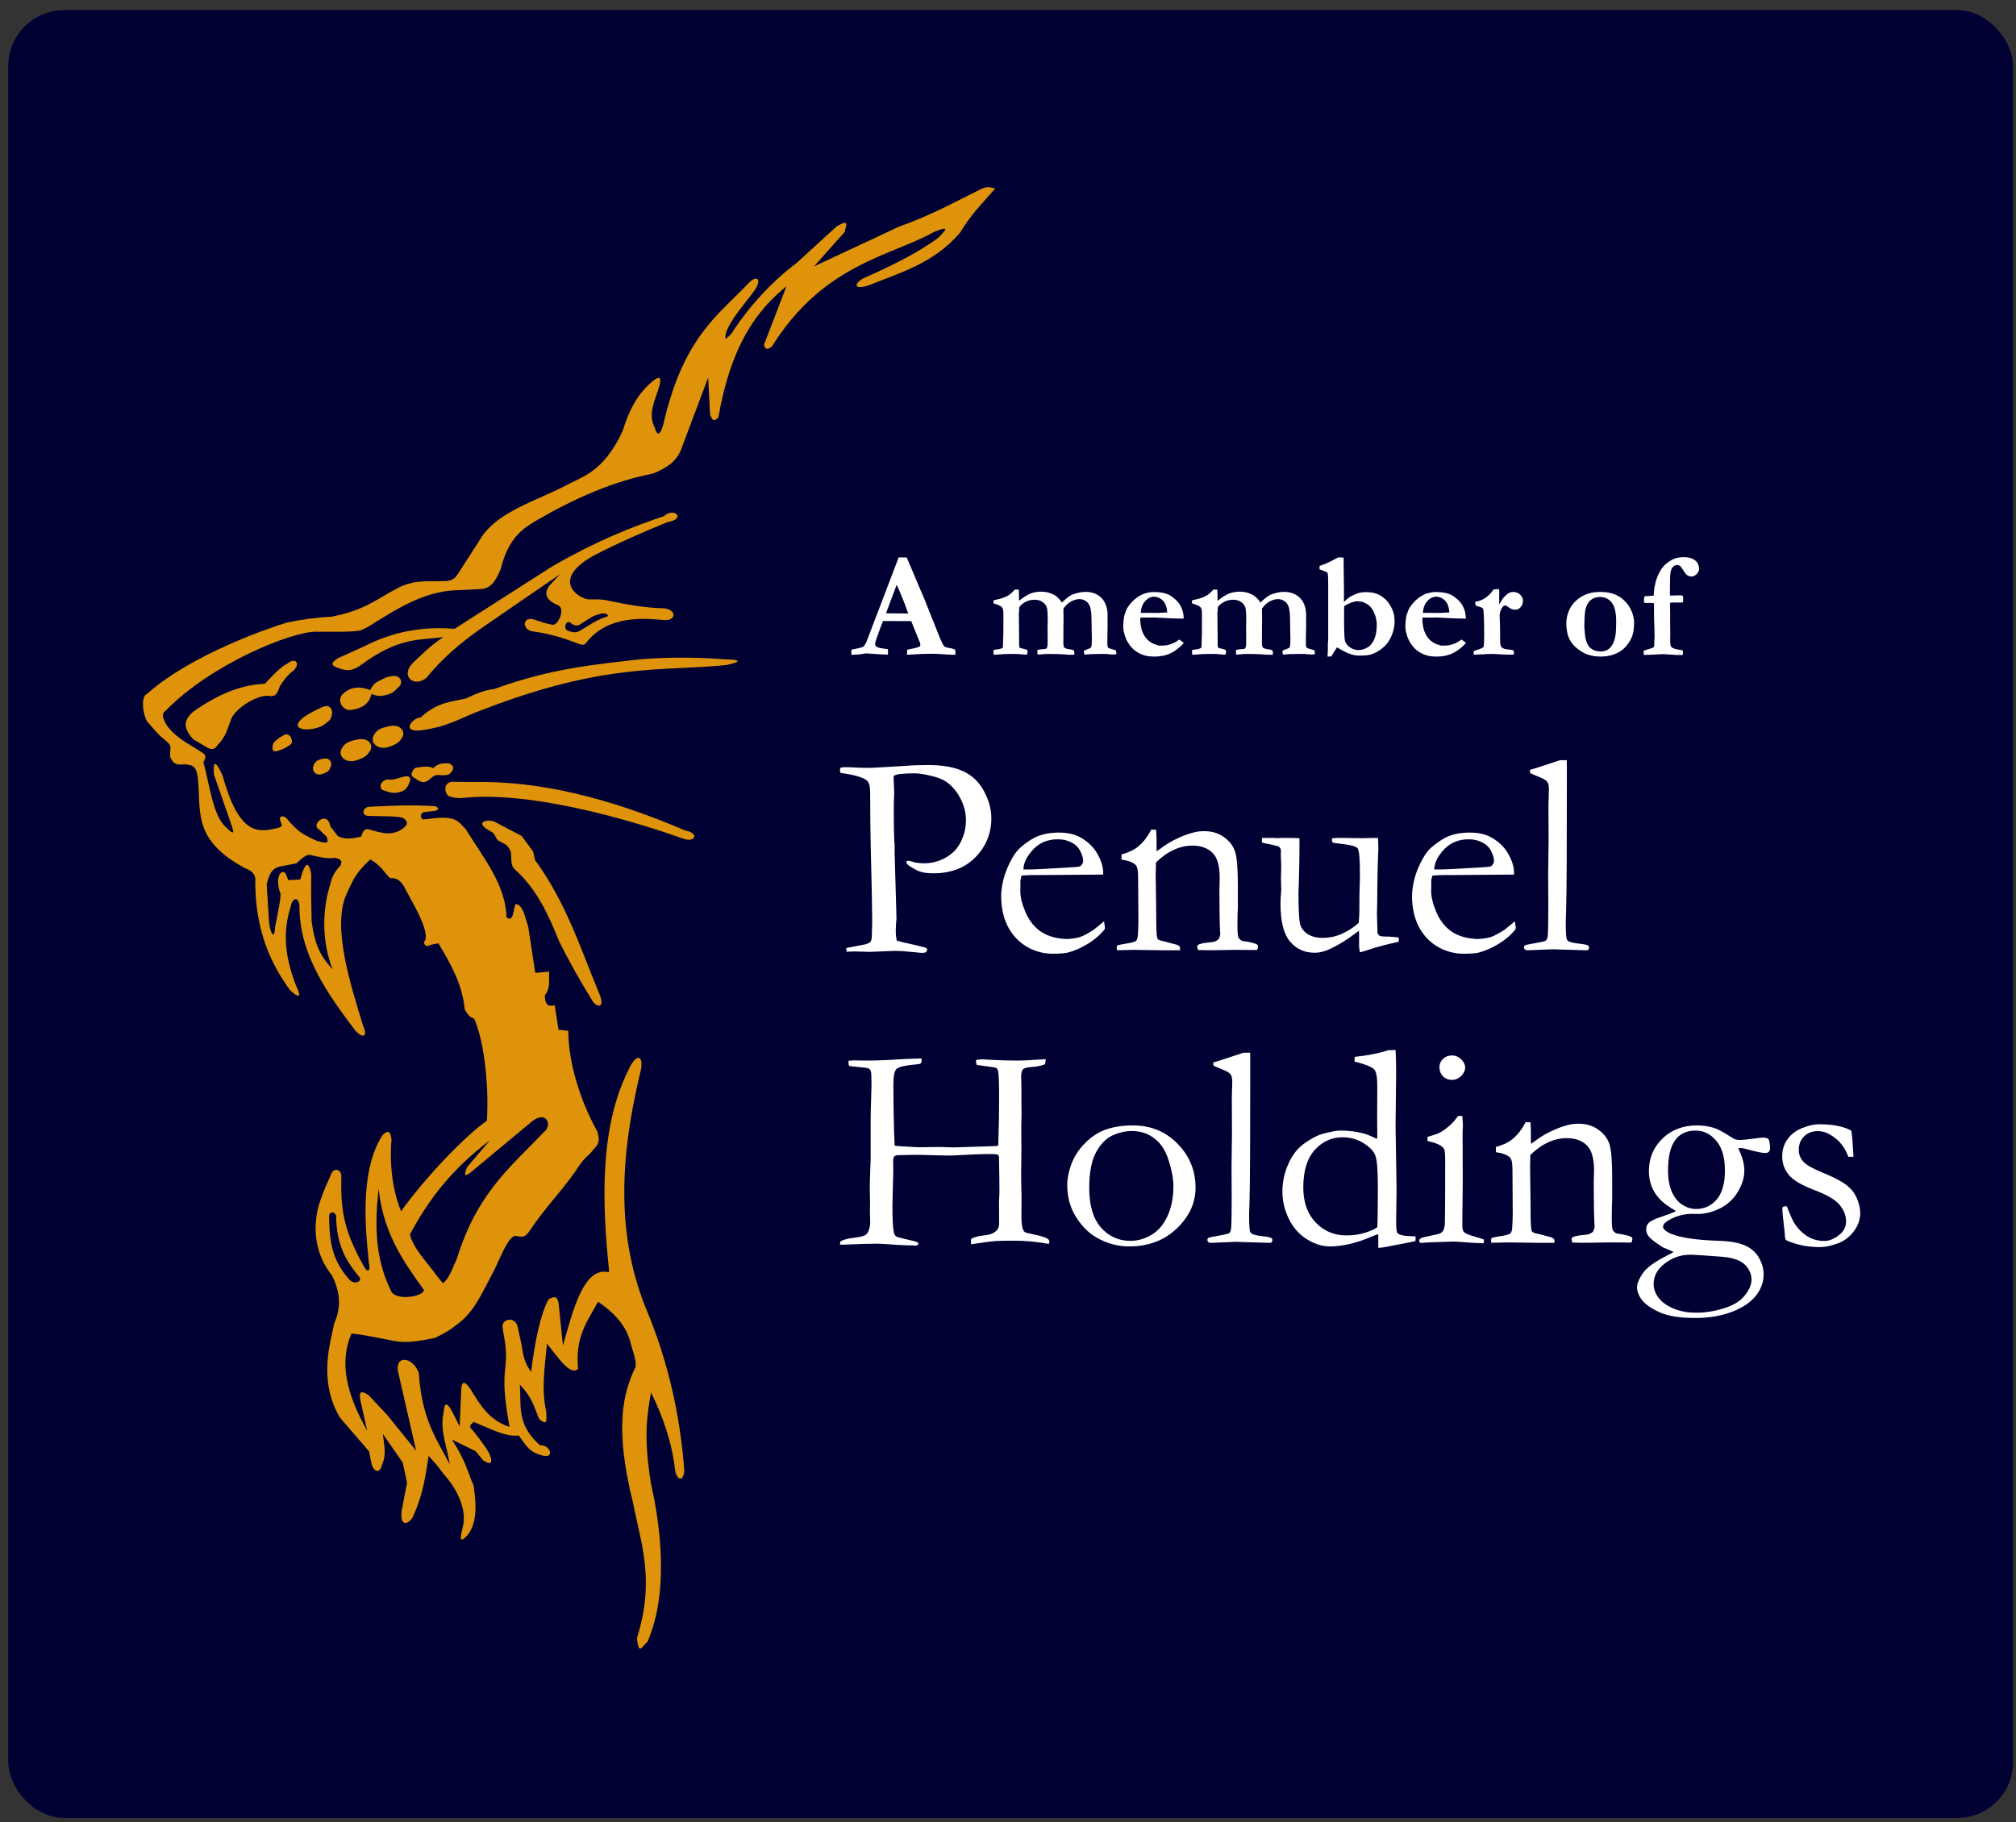 <?xml version="1.0" encoding="UTF-8" standalone="no"?>
<svg
   xmlns:dc="http://purl.org/dc/elements/1.1/"
   xmlns:cc="http://creativecommons.org/ns#"
   xmlns:rdf="http://www.w3.org/1999/02/22-rdf-syntax-ns#"
   xmlns:svg="http://www.w3.org/2000/svg"
   xmlns="http://www.w3.org/2000/svg"
   xmlns:sodipodi="http://sodipodi.sourceforge.net/DTD/sodipodi-0.dtd"
   xmlns:inkscape="http://www.inkscape.org/namespaces/inkscape"
   width="500"
   height="452"
   viewBox="0 0 132.292 119.592"
   version="1.1"
   id="svg1474"
   inkscape:version="1.0.2 (e86c870879, 2021-01-15)"
   sodipodi:docname="member-of-penuel-holdings.svg">
  <rect x="0" y="0" width="132.292" height="119.592" fill="#333333" stroke="none"/>
  <defs
     id="defs1468" />
  <sodipodi:namedview
     id="base"
     pagecolor="#ffffff"
     bordercolor="#cd4392"
     borderopacity="1"
     inkscape:pageopacity="0.0"
     inkscape:pageshadow="2"
     inkscape:zoom="1"
     inkscape:cx="354.9899"
     inkscape:cy="257.9798"
     inkscape:document-units="mm"
     inkscape:current-layer="layer1"
     inkscape:document-rotation="0"
     showgrid="false"
     units="px"
     borderlayer="true"
     inkscape:showpageshadow="false"
     inkscape:window-width="1920"
     inkscape:window-height="1017"
     inkscape:window-x="-8"
     inkscape:window-y="-8"
     inkscape:window-maximized="1" />
  <g
     inkscape:label="Layer 1"
     inkscape:groupmode="layer"
     id="layer1">
    <rect
       style="display:inline;fill:#000032;fill-opacity:1;stroke:none;stroke-width:4.739;stroke-miterlimit:4;stroke-dasharray:none;stroke-opacity:1"
       id="rect8336"
       width="131.557"
       height="118.661"
       x="0.543"
       y="0.664"
       ry="3.669" />
    <g
       style="display:inline"
       id="g3863-3"
       transform="matrix(1.811,0,0,1.811,-200.184,-121.002)">
      <g
         transform="matrix(0.326,0,0,0.326,107.766,68.717)"
         id="text3253-7"
         style="font-style:normal;font-variant:normal;font-weight:normal;font-stretch:normal;font-size:16.813px;line-height:1.25;font-family:Garamond;-inkscape-font-specification:Garamond;letter-spacing:0px;word-spacing:0px;fill:#ffffff;fill-opacity:1;stroke:none;stroke-width:0.788"
         aria-label="A member of">
        <path
           inkscape:connector-curvature="0"
           id="path3304-5"
           style="font-weight:bold;stroke-width:0.788"
           d="m 103.119,66.963 0.016,-0.558 q 0.156,-0.049 0.55,-0.123 0.632,-0.123 0.763,-0.222 0.14,-0.099 0.337,-0.476 l 1.658,-4.343 1.946,-5.106 q 0.271,0.008 0.517,0.008 h 0.369 l 0.074,0.148 1.428,3.382 q 0.484,1.075 0.87,2.093 0.386,1.01 0.665,1.65 0.164,0.386 0.452,1.158 0.148,0.419 0.452,1.051 0.164,0.345 0.246,0.402 0.148,0.123 0.476,0.164 0.337,0.041 0.722,0.189 0.041,0.271 0.041,0.402 0,0.057 -0.008,0.181 -0.608,0 -1.338,-0.057 -0.731,-0.057 -1.314,-0.057 -0.649,0 -0.936,0.016 l -1.396,0.074 -0.402,0.016 q 0,-0.287 0.025,-0.55 l 0.911,-0.197 q 0.41,-0.107 0.476,-0.164 0.082,-0.082 0.082,-0.189 0,-0.107 -0.041,-0.222 l -0.328,-0.805 -0.649,-1.609 -3.136,-0.008 q -0.172,0.394 -0.714,1.929 -0.156,0.435 -0.156,0.591 0,0.213 0.115,0.304 0.189,0.156 0.722,0.222 0.074,0.016 0.583,0.09 0.008,0.296 0.008,0.41 0,0.09 -0.016,0.189 -0.509,0 -2.43,-0.14 l -0.337,0.057 q -0.608,0.099 -1.158,0.099 z m 3.859,-4.614 q 1.921,0.025 2.266,0.025 l 0.205,-0.008 q -0.246,-0.731 -0.64,-1.699 -0.394,-0.977 -0.64,-1.486 z" />
        <path
           inkscape:connector-curvature="0"
           id="path3306-7-1"
           style="font-weight:bold;stroke-width:0.788"
           d="m 118.956,66.43 q 0.066,-0.033 0.181,-0.041 0.484,-0.033 0.772,-0.172 0.058,-0.025 0.066,-0.107 0.016,-0.082 0.049,-1.494 v -0.476 l 0.008,-0.846 -0.008,-0.878 v -0.197 q 0,-0.386 -0.181,-0.566 -0.172,-0.189 -0.919,-0.402 v -0.337 q 0.156,-0.041 0.369,-0.09 0.755,-0.156 1.248,-0.443 0.378,-0.222 0.747,-0.665 h 0.452 v 0.131 l 0.025,0.657 -0.008,0.304 0.016,0.148 q 0.78,-0.616 1.297,-0.813 0.525,-0.197 1.199,-0.197 0.649,0 1.248,0.279 0.608,0.279 1.01,0.936 0.583,-0.566 0.977,-0.796 0.271,-0.156 0.739,-0.271 0.476,-0.123 0.895,-0.123 1.141,0 1.806,0.69 0.665,0.698 0.665,1.888 v 1.305 q 0,0.402 -0.025,1.387 v 0.632 q 0,0.164 0.099,0.32 0.32,0.14 0.55,0.181 0.164,0.025 0.312,0.115 0.016,0.148 0.041,0.246 l -0.008,0.164 q -0.23,0.041 -0.328,0.041 -0.066,0 -0.402,-0.033 -0.328,-0.041 -0.837,-0.041 -1.24,0 -1.97,0.082 -0.058,-0.205 -0.058,-0.328 l 0.008,-0.115 q 0.107,-0.057 0.706,-0.287 0.107,-0.107 0.123,-0.189 0.041,-0.205 0.041,-0.878 l -0.041,-2.315 q -0.008,-0.583 -0.09,-0.961 -0.082,-0.386 -0.246,-0.599 -0.156,-0.222 -0.427,-0.361 -0.271,-0.14 -0.566,-0.14 -0.46,0 -0.936,0.263 -0.476,0.255 -0.846,0.78 l -0.008,0.238 0.016,1.051 -0.016,0.862 v 0.821 l -0.008,0.731 q 0,0.542 0.107,0.64 0.164,0.156 0.805,0.222 l 0.255,0.09 q 0.066,0.189 0.066,0.296 0,0.057 -0.033,0.197 l -0.238,-0.008 h -0.328 l -0.172,-0.008 q -0.583,-0.057 -1.207,-0.066 l -0.878,-0.016 q -0.32,0 -1.108,0.074 l -0.148,-0.025 -0.008,-0.484 q 0.246,-0.074 0.887,-0.123 0.041,-0.008 0.107,-0.033 0.09,-0.107 0.107,-0.181 0.041,-0.164 0.041,-0.665 l -0.008,-1.667 0.016,-0.443 q 0,-1.281 -0.09,-1.584 -0.115,-0.394 -0.484,-0.64 -0.361,-0.255 -0.87,-0.255 -0.665,0 -1.158,0.32 -0.493,0.312 -0.566,0.558 -0.008,0.099 -0.008,0.148 l 0.008,0.082 v 0.082 q 0,0.074 -0.041,0.23 l 0.025,2.356 0.008,1.231 q 0,0.066 0.016,0.213 l 0.041,0.123 q 0.23,0.074 0.394,0.107 0.304,0.066 0.46,0.148 0.025,0.14 0.025,0.197 0,0.107 -0.066,0.304 -0.131,0.008 -0.189,0.008 -0.09,0 -0.821,-0.074 l -0.895,-0.008 q -0.64,0 -1.552,0.09 l -0.238,-0.008 q -0.016,-0.131 -0.033,-0.304 0,-0.074 0.041,-0.213 z" />
        <path
           inkscape:connector-curvature="0"
           id="path3308-6"
           style="font-weight:bold;stroke-width:0.788"
           d="m 133.462,62.621 q 0.213,-0.698 0.378,-0.928 0.46,-0.673 0.977,-1.051 0.525,-0.378 0.944,-0.501 0.542,-0.156 0.878,-0.156 0.772,0 1.248,0.123 0.476,0.115 0.796,0.337 0.46,0.32 0.739,0.649 0.279,0.328 0.452,0.772 0.181,0.443 0.197,1.075 l -0.911,-0.016 q -0.378,0 -1.658,-0.074 -0.476,-0.033 -0.657,-0.033 -0.058,0 -0.887,0.008 h -0.706 q -0.016,0.115 -0.016,0.197 0,0.435 0.107,0.919 0.107,0.476 0.32,0.846 0.213,0.361 0.525,0.624 0.32,0.263 0.657,0.378 l 0.476,0.156 q 0.632,0 0.846,-0.041 0.394,-0.082 0.69,-0.205 0.304,-0.131 0.731,-0.435 0.296,0.213 0.493,0.386 -0.722,0.796 -1.502,1.158 -0.772,0.353 -1.732,0.353 -0.649,0 -1.059,-0.115 -0.55,-0.148 -0.993,-0.452 -0.443,-0.304 -0.763,-0.755 -0.32,-0.452 -0.476,-0.928 -0.205,-0.624 -0.205,-1.002 0,-0.714 0.115,-1.289 z m 4.77,-0.353 q -0.008,-0.46 -0.181,-0.878 -0.172,-0.419 -0.534,-0.649 -0.361,-0.238 -0.731,-0.238 -0.55,0 -0.993,0.484 -0.443,0.484 -0.501,1.314 l 1.872,0.008 q 0.181,0 0.509,-0.025 0.238,-0.025 0.337,-0.025 0.074,0 0.222,0.008 z" />
        <path
           inkscape:connector-curvature="0"
           id="path3310-0-1"
           style="font-weight:bold;stroke-width:0.788"
           d="m 141.024,66.43 q 0.066,-0.033 0.181,-0.041 0.484,-0.033 0.772,-0.172 0.058,-0.025 0.066,-0.107 0.016,-0.082 0.049,-1.494 v -0.476 l 0.008,-0.846 -0.008,-0.878 v -0.197 q 0,-0.386 -0.181,-0.566 -0.172,-0.189 -0.919,-0.402 v -0.337 q 0.156,-0.041 0.369,-0.09 0.755,-0.156 1.248,-0.443 0.378,-0.222 0.747,-0.665 h 0.452 v 0.131 l 0.025,0.657 -0.008,0.304 0.016,0.148 q 0.78,-0.616 1.297,-0.813 0.525,-0.197 1.199,-0.197 0.649,0 1.248,0.279 0.608,0.279 1.01,0.936 0.583,-0.566 0.977,-0.796 0.271,-0.156 0.739,-0.271 0.476,-0.123 0.895,-0.123 1.141,0 1.806,0.69 0.665,0.698 0.665,1.888 v 1.305 q 0,0.402 -0.025,1.387 v 0.632 q 0,0.164 0.099,0.32 0.32,0.14 0.55,0.181 0.164,0.025 0.312,0.115 0.016,0.148 0.041,0.246 l -0.008,0.164 q -0.23,0.041 -0.328,0.041 -0.066,0 -0.402,-0.033 -0.328,-0.041 -0.837,-0.041 -1.24,0 -1.97,0.082 -0.058,-0.205 -0.058,-0.328 l 0.008,-0.115 q 0.107,-0.057 0.706,-0.287 0.107,-0.107 0.123,-0.189 0.041,-0.205 0.041,-0.878 l -0.041,-2.315 q -0.008,-0.583 -0.09,-0.961 -0.082,-0.386 -0.246,-0.599 -0.156,-0.222 -0.427,-0.361 -0.271,-0.14 -0.566,-0.14 -0.46,0 -0.936,0.263 -0.476,0.255 -0.846,0.78 l -0.008,0.238 0.016,1.051 -0.016,0.862 v 0.821 l -0.008,0.731 q 0,0.542 0.107,0.64 0.164,0.156 0.805,0.222 l 0.255,0.09 q 0.066,0.189 0.066,0.296 0,0.057 -0.033,0.197 l -0.238,-0.008 h -0.328 l -0.172,-0.008 q -0.583,-0.057 -1.207,-0.066 l -0.878,-0.016 q -0.32,0 -1.108,0.074 l -0.148,-0.025 -0.008,-0.484 q 0.246,-0.074 0.887,-0.123 0.041,-0.008 0.107,-0.033 0.09,-0.107 0.107,-0.181 0.041,-0.164 0.041,-0.665 l -0.008,-1.667 0.016,-0.443 q 0,-1.281 -0.09,-1.584 -0.115,-0.394 -0.484,-0.64 -0.361,-0.255 -0.87,-0.255 -0.665,0 -1.158,0.32 -0.493,0.312 -0.566,0.558 -0.008,0.099 -0.008,0.148 l 0.008,0.082 v 0.082 q 0,0.074 -0.041,0.23 l 0.025,2.356 0.008,1.231 q 0,0.066 0.016,0.213 l 0.041,0.123 q 0.23,0.074 0.394,0.107 0.304,0.066 0.46,0.148 0.025,0.14 0.025,0.197 0,0.107 -0.066,0.304 -0.131,0.008 -0.189,0.008 -0.09,0 -0.821,-0.074 l -0.895,-0.008 q -0.64,0 -1.552,0.09 l -0.238,-0.008 q -0.016,-0.131 -0.033,-0.304 0,-0.074 0.041,-0.213 z" />
        <path
           inkscape:connector-curvature="0"
           id="path3312-7"
           style="font-weight:bold;stroke-width:0.788"
           d="m 155.169,57.087 0.698,-0.263 q 0.263,-0.099 1.371,-0.681 h 0.361 q 0.14,0 0.246,0.016 0.008,0.238 0.008,0.328 l -0.008,0.337 0.041,3.087 -0.008,1.182 q 0.238,-0.263 0.632,-0.55 0.082,-0.057 0.452,-0.23 0.369,-0.181 0.591,-0.23 0.394,-0.09 0.698,-0.09 0.813,0 1.322,0.205 0.517,0.205 0.969,0.649 0.46,0.435 0.772,1.223 0.197,0.501 0.197,1.223 0,0.468 -0.164,1.059 -0.156,0.583 -0.517,1.141 -0.263,0.402 -0.747,0.788 -0.476,0.386 -1.1,0.616 -0.41,0.156 -1.404,0.156 -0.911,0 -2.044,-0.673 -0.296,-0.181 -0.427,-0.246 -0.164,0.238 -0.369,0.575 -0.197,0.337 -0.271,0.443 l -0.41,0.008 q 0,-0.197 0.016,-0.402 0.025,-0.205 0.025,-0.386 l -0.008,-0.608 0.025,-0.213 q 0.016,-0.131 0.016,-0.46 v -6.001 q 0,-0.903 -0.058,-1.174 -0.016,-0.082 -0.066,-0.115 -0.041,-0.041 -0.837,-0.337 z m 2.734,4.491 -0.008,1.281 q 0,2.126 0.099,2.545 0.107,0.419 0.55,0.731 0.443,0.304 0.936,0.304 0.361,0 0.722,-0.148 0.361,-0.148 0.55,-0.328 0.287,-0.271 0.427,-0.575 0.222,-0.476 0.279,-0.87 0.074,-0.542 0.074,-0.862 0,-0.673 -0.279,-1.33 -0.271,-0.665 -0.772,-0.985 -0.493,-0.328 -1.075,-0.328 -0.361,0 -0.854,0.205 -0.493,0.205 -0.649,0.361 z" />
        <path
           inkscape:connector-curvature="0"
           id="path3314-1-9"
           style="font-weight:bold;stroke-width:0.788"
           d="m 164.823,62.621 q 0.213,-0.698 0.378,-0.928 0.46,-0.673 0.977,-1.051 0.525,-0.378 0.944,-0.501 0.542,-0.156 0.878,-0.156 0.772,0 1.248,0.123 0.476,0.115 0.796,0.337 0.46,0.32 0.739,0.649 0.279,0.328 0.452,0.772 0.181,0.443 0.197,1.075 l -0.911,-0.016 q -0.378,0 -1.658,-0.074 -0.476,-0.033 -0.657,-0.033 -0.058,0 -0.887,0.008 h -0.706 q -0.016,0.115 -0.016,0.197 0,0.435 0.107,0.919 0.107,0.476 0.32,0.846 0.213,0.361 0.525,0.624 0.32,0.263 0.657,0.378 l 0.476,0.156 q 0.632,0 0.846,-0.041 0.394,-0.082 0.69,-0.205 0.304,-0.131 0.731,-0.435 0.296,0.213 0.493,0.386 -0.722,0.796 -1.502,1.158 -0.772,0.353 -1.732,0.353 -0.649,0 -1.059,-0.115 -0.55,-0.148 -0.993,-0.452 -0.443,-0.304 -0.763,-0.755 -0.32,-0.452 -0.476,-0.928 -0.205,-0.624 -0.205,-1.002 0,-0.714 0.115,-1.289 z m 4.77,-0.353 q -0.008,-0.46 -0.181,-0.878 -0.172,-0.419 -0.534,-0.649 -0.361,-0.238 -0.731,-0.238 -0.55,0 -0.993,0.484 -0.443,0.484 -0.501,1.314 l 1.872,0.008 q 0.181,0 0.509,-0.025 0.238,-0.025 0.337,-0.025 0.074,0 0.222,0.008 z" />
        <path
           inkscape:connector-curvature="0"
           id="path3316-8"
           style="font-weight:bold;stroke-width:0.788"
           d="m 172.319,66.569 q 0.107,-0.09 0.279,-0.131 0.419,-0.09 0.796,-0.328 0.074,-0.197 0.074,-1.33 0,-2.077 -0.09,-2.808 -0.016,-0.131 -0.131,-0.23 -0.205,-0.107 -0.558,-0.189 -0.164,-0.041 -0.197,-0.181 l -0.025,-0.304 q 0.608,-0.082 1.1,-0.41 0.493,-0.337 0.739,-0.681 0.131,-0.189 0.23,-0.287 l 0.575,-0.025 q 0.041,0.189 0.041,0.312 0,0.09 -0.008,0.222 -0.008,0.287 -0.008,0.476 0,0.09 0.008,0.681 0.337,-0.575 0.493,-0.772 0.074,-0.09 0.435,-0.402 0.279,-0.205 0.632,-0.205 0.435,0 0.755,0.296 0.32,0.296 0.32,0.681 0,0.386 -0.246,0.698 -0.238,0.304 -0.64,0.304 -0.353,0 -0.739,-0.296 -0.23,-0.181 -0.369,-0.181 l -0.058,0.008 q -0.172,0.057 -0.312,0.312 -0.23,0.41 -0.23,0.854 l 0.016,0.222 q 0.033,0.608 0.049,2.849 0.025,0.205 0.156,0.41 0.148,0.115 0.296,0.164 0.156,0.049 0.534,0.082 0.378,0.033 0.46,0.107 0.082,0.066 0.082,0.222 0,0.09 -0.049,0.238 h -0.772 l -1.568,-0.082 q -0.591,0 -1.075,0.049 h -0.14 q -0.058,0 -0.854,0.041 -0.025,-0.131 -0.025,-0.197 0,-0.066 0.025,-0.189 z" />
        <path
           inkscape:connector-curvature="0"
           id="path3318-6-0"
           style="font-weight:bold;stroke-width:0.788"
           d="m 189.091,60.987 q 0.525,0.509 0.78,1.174 0.263,0.657 0.263,1.24 0,1.1 -0.337,1.773 -0.509,1.018 -1.371,1.502 -0.862,0.484 -2.003,0.484 -1.281,0 -2.176,-0.575 -0.887,-0.575 -1.272,-1.305 -0.378,-0.731 -0.378,-1.814 0,-0.55 0.181,-1.1 0.181,-0.558 0.493,-0.969 0.32,-0.41 0.698,-0.69 0.55,-0.394 1.1,-0.558 0.558,-0.172 1.346,-0.172 1.716,0 2.676,1.01 z m -4.491,2.841 q 0.074,1.018 0.107,1.174 0.107,0.55 0.337,0.944 0.156,0.255 0.517,0.452 0.361,0.197 0.862,0.197 0.599,0 1.01,-0.378 0.41,-0.386 0.591,-1.199 0.115,-0.534 0.115,-1.749 0,-1.494 -0.493,-2.11 -0.493,-0.624 -1.297,-0.624 -0.632,0 -1.051,0.353 -0.41,0.353 -0.575,1.043 -0.107,0.443 -0.123,1.896 z" />
        <path
           inkscape:connector-curvature="0"
           id="path3320-6"
           style="font-weight:bold;stroke-width:0.788"
           d="m 191.201,66.98 -0.008,-0.468 q 0.131,-0.066 0.583,-0.189 0.46,-0.131 0.509,-0.189 0.09,-0.09 0.09,-0.255 v -0.181 q 0.033,-0.763 0.033,-0.854 0,-0.074 -0.008,-0.205 l -0.008,-0.099 0.008,-0.107 v -0.074 l -0.049,-1.412 -0.008,-1.576 -0.016,-0.156 q -0.148,0 -0.435,-0.016 h -0.517 q -0.049,-0.008 -0.14,-0.033 -0.008,-0.222 -0.008,-0.353 0,-0.23 0.115,-0.369 0.246,0 0.969,-0.057 0.025,-0.977 0.312,-1.831 0.296,-0.862 0.739,-1.379 l 0.213,-0.238 q 0.542,-0.46 0.993,-0.64 0.46,-0.189 1.084,-0.189 0.608,0 1.002,0.197 0.402,0.197 0.55,0.509 0.156,0.304 0.156,0.566 0,0.328 -0.271,0.608 -0.271,0.271 -0.599,0.271 -0.246,0 -0.484,-0.164 -0.164,-0.123 -0.402,-0.509 -0.23,-0.394 -0.361,-0.501 -0.131,-0.099 -0.345,-0.099 -0.255,0 -0.443,0.197 -0.189,0.197 -0.263,0.566 -0.074,0.369 -0.074,1.478 l -0.008,0.903 0.008,0.238 0.156,0.008 0.977,-0.025 q 0.074,0 0.23,0.025 0.107,0.099 0.107,0.164 l -0.008,0.156 v 0.222 q 0,0.049 -0.025,0.189 -0.074,0.041 -0.172,0.041 h -0.074 l -0.624,0.008 q -0.156,0 -0.238,-0.008 h -0.074 q -0.082,0 -0.246,0.033 l -0.008,0.402 q 0,0.057 0.008,0.181 0.016,0.468 0.016,0.64 l -0.008,1.207 0.016,0.878 -0.008,0.706 q -0.025,0.747 0.14,0.903 0.238,0.238 0.993,0.32 0.14,0.008 0.255,0.057 0.033,0.197 0.033,0.255 0,0.09 -0.033,0.255 h -0.591 q -0.074,0 -0.961,-0.057 l -0.443,-0.033 q -0.64,0 -0.993,0.033 -0.189,0.025 -1.338,0.049 z" />
      </g>
      <g
         transform="matrix(0.326,0,0,0.326,107.766,68.717)"
         id="text3253-3-9"
         style="font-style:normal;font-variant:normal;font-weight:normal;font-stretch:normal;font-size:32.525px;line-height:1;font-family:Garamond;-inkscape-font-specification:Garamond;letter-spacing:0px;word-spacing:0px;fill:#ffffff;fill-opacity:1;stroke:none;stroke-width:1.525"
         aria-label="Penuel Holdings">
        <path
           inkscape:connector-curvature="0"
           id="path3275-4"
           style="font-weight:normal;line-height:1;stroke-width:1.525"
           d="m 101.953,79.505 q 0.286,-0.048 0.365,-0.048 0.54,0 1.779,0.064 0.651,0.016 0.889,0.016 0.349,0 1.477,-0.064 l 2.7,-0.159 q 1.064,-0.095 2.477,-0.095 2.493,0 3.97,0.715 1.477,0.699 2.271,2.207 0.81,1.509 0.81,3.002 0,2.493 -1.747,4.304 -1.747,1.81 -4.701,1.81 -0.826,0 -1.382,-0.159 -0.556,-0.175 -1.27,-0.651 -0.302,-0.206 -0.365,-0.429 0.064,-0.111 0.175,-0.159 0.222,0 0.461,0.095 0.54,0.191 1.366,0.191 1.255,0 2.366,-0.619 1.128,-0.619 1.699,-1.763 0.572,-1.143 0.572,-2.414 0,-1.239 -0.603,-2.398 -0.603,-1.175 -1.588,-1.874 -0.556,-0.397 -1.715,-0.667 -1.143,-0.27 -1.779,-0.27 -1.969,0 -2.335,0.286 l -0.016,0.222 0.064,1.795 -0.016,0.318 q -0.032,0.429 -0.032,1.318 0,3.24 0.095,4.034 v 0.889 l 0.206,7.258 q 0,0.159 -0.048,0.588 -0.032,0.429 -0.032,0.746 0,0.762 0.127,1.159 0.381,0.111 2.223,0.524 0.858,0.206 0.937,0.238 0.127,0.048 0.222,0.206 -0.064,0.238 -0.175,0.302 -0.095,0.079 -0.397,0.079 -0.191,0 -0.889,-0.079 -1.366,-0.143 -2.144,-0.143 l -2.795,0.111 -1.668,-0.048 q -0.159,0 -0.921,0.032 l -0.016,-0.413 2.065,-0.397 q 0.508,-0.143 0.619,-0.286 0.159,-0.222 0.159,-0.873 0,-0.143 0.016,-0.619 0.016,-0.334 0.016,-0.921 0,-1.874 -0.159,-7.988 -0.064,-2.859 -0.064,-5.812 v -0.27 q 0,-1.143 -0.349,-1.445 -0.588,-0.524 -2.938,-0.858 -0.079,-0.175 -0.079,-0.286 0,-0.127 0.095,-0.302 z" />
        <path
           inkscape:connector-curvature="0"
           id="path3277-9"
           style="font-weight:normal;line-height:1;stroke-width:1.525"
           d="m 131.119,91.4 -6.368,0.048 h -1.207 q -0.731,0 -1.493,0.064 -0.143,0.476 -0.143,0.651 l 0.016,0.159 v 0.159 l -0.016,0.778 q 0,0.969 0.603,2.382 0.619,1.398 1.747,2.144 1.143,0.731 2.843,0.778 0.905,-0.048 1.445,-0.222 0.54,-0.175 1.525,-0.81 l 1.143,-0.937 0.095,0.635 q 0,0.111 -0.016,0.238 -0.715,0.905 -1.81,1.588 -1.096,0.683 -2.223,1.001 -0.54,0.143 -1.779,0.143 -1.128,0 -2.223,-0.461 -1.62,-0.699 -2.557,-2.239 -0.921,-1.556 -0.921,-3.764 0,-0.699 0.254,-1.795 0.27,-1.096 0.953,-2.335 0.461,-0.842 1.128,-1.382 0.953,-0.762 1.668,-1.064 1.032,-0.429 2.398,-0.429 1.477,0 2.414,0.54 1.27,0.715 1.89,1.842 0.635,1.128 0.635,2.065 z m -8.862,-0.572 h 0.746 q 0.81,0 4.828,-0.254 0.635,-0.032 0.778,-0.127 0.286,-0.302 0.286,-0.54 0,-0.492 -0.318,-1.112 -0.318,-0.635 -0.985,-0.969 -0.651,-0.349 -1.525,-0.349 -1.842,0 -2.954,1.382 -0.858,1.048 -0.858,1.969 z" />
        <path
           inkscape:connector-curvature="0"
           id="path3279-5"
           style="font-weight:normal;line-height:1;stroke-width:1.525"
           d="m 132.668,99.277 q 0.397,-0.111 0.921,-0.191 1.001,-0.143 1.191,-0.334 0.206,-0.191 0.206,-0.873 l 0.032,-0.572 q 0.016,-0.318 0.016,-0.81 l -0.032,-4.876 q 0,-0.985 -0.254,-1.27 -0.429,-0.445 -1.588,-0.619 v -0.572 q 1.159,-0.318 1.779,-0.826 0.905,-0.715 1.525,-1.937 l 0.54,0.016 q 0.048,0.746 0.048,1.064 v 1.048 l 0.016,0.286 q 0.191,-0.127 0.445,-0.318 0.953,-0.715 1.953,-1.159 1.001,-0.461 1.779,-0.635 0.492,-0.127 1.112,-0.127 1.302,0 2.239,0.699 0.937,0.699 1.207,1.652 0.286,0.937 0.286,3.748 v 2.398 q 0,0.095 -0.032,0.635 -0.016,0.54 -0.016,1.239 0,1.112 0.095,1.413 0.079,0.206 0.413,0.413 1.525,0.206 1.779,0.492 v 0.127 q 0,0.159 -0.095,0.397 h -0.302 l -2.096,-0.016 -2.065,0.032 q -1.143,0.032 -2.112,-0.016 l -0.095,-0.334 q 0,-0.095 0.111,-0.254 0.429,-0.191 1.207,-0.254 0.461,-0.032 0.635,-0.095 0.175,-0.064 0.429,-0.254 0.191,-0.381 0.191,-0.635 0,-0.111 -0.032,-0.445 -0.048,-0.731 -0.064,-3.637 V 93.052 l 0.032,-1.27 q 0,-2.049 -0.826,-2.827 -0.826,-0.778 -2.207,-0.778 -1.064,0 -2.08,0.476 -1.016,0.461 -1.969,1.398 -0.032,0.762 -0.032,1.302 l 0.048,3.51 q 0,2.747 0.079,3.367 0.032,0.254 0.111,0.349 0.127,0.127 0.508,0.206 0.381,0.079 0.873,0.222 0.508,0.143 0.667,0.175 0.318,0.079 0.429,0.318 l -0.016,0.318 h -1.668 l -3.43,-0.048 q -1.191,0.032 -1.509,0.032 h -0.397 l -0.032,-0.206 q 0,-0.111 0.048,-0.318 z" />
        <path
           inkscape:connector-curvature="0"
           id="path3281-1"
           style="font-weight:normal;line-height:1;stroke-width:1.525"
           d="m 148.763,87.319 h 1.191 l 0.524,0.032 0.413,-0.032 q 1.636,0 2.033,0.032 l 0.016,0.302 q 0,2.239 -0.064,4.336 -0.048,1.239 -0.048,1.413 0,2.795 0.175,3.494 0.191,0.699 0.858,1.128 0.683,0.413 1.636,0.413 1.159,0 2.207,-0.476 1.064,-0.492 1.81,-1.191 0.079,-0.603 0.079,-1.334 0,-2.366 0.048,-3.192 0.016,-0.492 0.016,-0.858 0,-2.573 -0.254,-2.906 -0.254,-0.334 -1.938,-0.508 -0.556,-0.064 -0.81,-0.111 -0.127,-0.206 -0.127,-0.318 l 0.048,-0.175 q 0.413,-0.048 0.81,-0.048 l 2.525,0.032 q 1.35,-0.032 1.429,-0.032 0.175,0 0.334,0.016 l 0.032,1.159 q -0.111,2.414 -0.127,5.971 l -0.032,1.286 0.064,2.16 q 0.143,0.254 0.254,0.302 0.191,0.079 0.778,0.079 h 0.143 q 0.206,0 1.175,0.095 0.016,0.206 0.016,0.302 v 0.175 q -2.128,0.461 -3.446,0.921 -0.524,0.175 -0.889,0.254 -0.079,-0.556 -0.079,-0.683 v -1.286 q 0,-0.079 -0.016,-0.429 -0.206,0.143 -0.476,0.349 -1.255,0.969 -2.652,1.636 -0.937,0.461 -1.81,0.461 -1.668,0 -2.716,-1.239 -1.064,-1.239 -1.064,-4.224 0,-0.159 0.016,-0.572 0.064,-0.762 0.064,-1.064 0,-0.111 -0.016,-0.699 -0.016,-0.254 -0.016,-0.445 0,-0.143 0.016,-0.635 0.016,-0.508 0.016,-0.715 0,-0.27 -0.016,-0.476 l -0.032,-0.842 0.016,-0.445 q 0,-0.254 -0.254,-0.461 -1.001,-0.27 -1.318,-0.302 -0.302,-0.048 -0.54,-0.143 z" />
        <path
           inkscape:connector-curvature="0"
           id="path3283-5"
           style="font-weight:normal;line-height:1;stroke-width:1.525"
           d="m 176.785,91.4 -6.368,0.048 h -1.207 q -0.731,0 -1.493,0.064 -0.143,0.476 -0.143,0.651 l 0.016,0.159 v 0.159 l -0.016,0.778 q 0,0.969 0.603,2.382 0.619,1.398 1.747,2.144 1.143,0.731 2.843,0.778 0.905,-0.048 1.445,-0.222 0.54,-0.175 1.525,-0.81 l 1.143,-0.937 0.095,0.635 q 0,0.111 -0.016,0.238 -0.715,0.905 -1.81,1.588 -1.096,0.683 -2.223,1.001 -0.54,0.143 -1.779,0.143 -1.128,0 -2.223,-0.461 -1.62,-0.699 -2.557,-2.239 -0.921,-1.556 -0.921,-3.764 0,-0.699 0.254,-1.795 0.27,-1.096 0.953,-2.335 0.461,-0.842 1.128,-1.382 0.953,-0.762 1.668,-1.064 1.032,-0.429 2.398,-0.429 1.477,0 2.414,0.54 1.27,0.715 1.89,1.842 0.635,1.128 0.635,2.065 z m -8.862,-0.572 h 0.746 q 0.81,0 4.828,-0.254 0.635,-0.032 0.778,-0.127 0.286,-0.302 0.286,-0.54 0,-0.492 -0.318,-1.112 -0.318,-0.635 -0.985,-0.969 -0.651,-0.349 -1.525,-0.349 -1.842,0 -2.954,1.382 -0.858,1.048 -0.858,1.969 z" />
        <path
           inkscape:connector-curvature="0"
           id="path3285-8"
           style="font-weight:normal;line-height:1;stroke-width:1.525"
           d="M 178.564,80.109 V 79.759 q 0.445,-0.143 0.985,-0.302 0.794,-0.254 2.35,-0.778 h 0.746 q 0.016,0.762 0.016,0.873 0,13.038 -0.079,15.548 -0.048,1.477 -0.048,1.572 0,1.779 0.143,1.985 0.191,0.286 1.159,0.397 0.985,0.111 1.159,0.222 0.127,0.064 0.127,0.222 0,0.175 -0.079,0.254 -0.064,0.064 -0.254,0.064 -0.111,0 -1.668,-0.048 l -2.08,-0.064 -2.668,0.111 q -0.254,0.016 -0.381,-0.095 -0.095,-0.079 -0.095,-0.222 0,-0.159 0.095,-0.222 0.111,-0.079 1.143,-0.254 1.048,-0.175 1.191,-0.286 0.159,-0.127 0.206,-0.54 0.064,-0.572 0.064,-3.224 l -0.016,-3.653 0.048,-3.78 -0.016,-3.78 0.048,-1.858 q 0,-0.556 -0.175,-0.794 -0.175,-0.254 -0.746,-0.492 -0.858,-0.349 -1.175,-0.508 z" />
        <path
           inkscape:connector-curvature="0"
           id="path3287-1"
           style="font-weight:normal;line-height:1;stroke-width:1.525"
           d="m 101.874,132.548 0.016,-0.349 q 0.54,-0.302 1.255,-0.381 1.128,-0.143 1.429,-0.286 0.302,-0.159 0.429,-0.429 0.222,-0.524 0.222,-1.064 l -0.032,-1.207 0.016,-1.112 -0.032,-1.302 q 0,-0.81 0.048,-2.017 0.048,-1.223 0.048,-1.302 v -4.336 q 0,-1.032 0.048,-2.223 0.048,-1.207 0.048,-1.668 0,-1.366 -0.064,-1.588 -0.064,-0.222 -0.238,-0.318 -0.175,-0.095 -1.143,-0.175 -0.746,-0.064 -1.032,-0.111 -0.079,-0.175 -0.079,-0.286 0,-0.127 0.016,-0.302 0.381,-0.032 0.588,-0.032 l 1.493,0.016 q 1.588,0 3.367,-0.127 0.873,-0.064 2.636,-0.111 0.032,0.143 0.032,0.27 0,0.159 -0.079,0.254 -0.064,0.079 -0.238,0.111 -2.08,0.175 -2.462,0.524 -0.365,0.334 -0.365,1.731 0,2.573 0.079,5.304 l 0.064,1.493 q 0.079,0.064 2.065,0.159 0.54,0.032 0.635,0.032 l 2.335,-0.032 1.54,0.048 4.034,-0.127 q 0.746,-0.016 0.905,-0.064 0.095,-2.763 0.095,-5.352 0,-2.493 -0.111,-2.938 -0.064,-0.27 -0.222,-0.365 -0.095,-0.048 -1.652,-0.254 -0.27,-0.032 -0.508,-0.079 -0.079,-0.238 -0.079,-0.54 0.54,-0.079 0.683,-0.079 l 1.048,0.064 q 1.445,0.079 2.906,0.079 0.937,0 3.113,-0.159 -0.016,0.318 -0.079,0.572 -0.603,0.238 -1.445,0.302 -0.54,0.032 -0.905,0.175 -0.302,0.222 -0.302,0.905 0,0.159 0.016,0.349 0.016,0.572 0.016,0.746 v 1.826 l 0.016,1.143 -0.032,1.477 0.016,2.763 -0.032,2.605 q 0,0.778 0.048,2.43 l -0.016,2.144 q 0,1.08 0.191,1.54 0.095,0.222 0.318,0.318 l 1.286,0.286 q 0.953,0.238 1.128,0.397 0.191,0.143 0.191,0.349 l -0.048,0.191 -0.079,0.016 q -0.079,0 -0.206,-0.032 -1.731,-0.318 -3.637,-0.318 -1.493,0 -2.128,0.048 -0.619,0.048 -2.604,0.349 -0.032,-0.206 -0.032,-0.302 0,-0.111 0.032,-0.302 0.492,-0.286 1.556,-0.397 0.794,-0.079 1.255,-0.508 0.302,-0.286 0.302,-0.842 l -0.016,-2.287 q 0.048,-1.032 0.048,-1.128 0,-1.35 -0.048,-3.939 -0.048,-0.222 -0.175,-0.27 -0.429,-0.143 -4.224,0.064 -0.762,0.048 -1.143,0.048 -0.381,0 -1.604,-0.032 -1.207,-0.048 -2.239,-0.048 -0.556,0 -0.937,0.016 -0.731,0.016 -0.81,0.016 -0.365,0 -0.508,0.143 -0.127,0.143 -0.127,0.524 l 0.016,1.112 q 0,0.27 -0.079,3.002 -0.016,0.556 -0.016,0.921 0,2.176 0.159,2.89 0.079,0.334 0.286,0.461 0.143,0.095 1.239,0.334 0.731,0.159 1.112,0.302 l 0.095,0.159 q 0,0.079 -0.064,0.127 -0.095,0.079 -0.27,0.079 -0.127,0 -0.302,-0.016 -0.175,0 -0.683,-0.016 -0.81,-0.016 -2.017,-0.111 -0.778,-0.064 -1.382,-0.064 -1.016,0 -3.256,0.095 -0.429,0.016 -0.731,0.016 z" />
        <path
           inkscape:connector-curvature="0"
           id="path3289-2"
           style="font-weight:normal;line-height:1;stroke-width:1.525"
           d="m 127.125,125.926 q 0,-1.08 0.445,-2.303 0.461,-1.239 1.382,-2.207 0.921,-0.985 1.953,-1.461 1.445,-0.667 3.526,-0.667 2.97,0 4.955,2.033 2.001,2.033 2.001,4.891 0,2.541 -2.096,4.542 -2.08,1.985 -5.273,1.985 -1.969,0 -3.716,-1.032 -1.302,-0.778 -2.239,-2.303 -0.937,-1.525 -0.937,-3.478 z m 7.019,6.194 q 1.207,0 2.319,-0.651 1.128,-0.651 1.795,-2.08 0.667,-1.445 0.667,-3.335 0,-1.239 -0.524,-2.874 -0.508,-1.636 -1.588,-2.446 -1.064,-0.826 -2.509,-0.826 -1.048,0 -2.144,0.492 -1.08,0.492 -1.842,1.89 -0.746,1.398 -0.746,3.97 0,2.89 1.302,4.383 1.318,1.477 3.272,1.477 z" />
        <path
           inkscape:connector-curvature="0"
           id="path3291-9"
           style="font-weight:normal;line-height:1;stroke-width:1.525"
           d="m 143.371,112.633 v -0.349 q 0.445,-0.143 0.985,-0.302 0.794,-0.254 2.35,-0.778 h 0.746 q 0.016,0.762 0.016,0.873 0,13.038 -0.079,15.548 -0.048,1.477 -0.048,1.572 0,1.779 0.143,1.985 0.191,0.286 1.159,0.397 0.985,0.111 1.159,0.222 0.127,0.064 0.127,0.222 0,0.175 -0.079,0.254 -0.064,0.064 -0.254,0.064 -0.111,0 -1.668,-0.048 l -2.08,-0.064 -2.668,0.111 q -0.254,0.016 -0.381,-0.095 -0.095,-0.079 -0.095,-0.222 0,-0.159 0.095,-0.222 0.111,-0.079 1.143,-0.254 1.048,-0.175 1.191,-0.286 0.159,-0.127 0.206,-0.54 0.064,-0.572 0.064,-3.224 l -0.016,-3.653 0.048,-3.78 -0.016,-3.78 0.048,-1.858 q 0,-0.556 -0.175,-0.794 -0.175,-0.254 -0.746,-0.492 -0.858,-0.349 -1.175,-0.508 z" />
        <path
           inkscape:connector-curvature="0"
           id="path3293-6"
           style="font-weight:normal;line-height:1;stroke-width:1.525"
           d="m 161.571,120.78 0.016,-0.461 -0.016,-1.858 0.016,-3.51 q 0,-1.461 -0.318,-1.858 -0.318,-0.397 -1.858,-0.81 -0.111,-0.032 -0.349,-0.095 v -0.175 q 0,-0.159 0.032,-0.349 2.16,-0.222 3.716,-0.746 l 0.81,-0.016 q 0.064,1.08 0.064,2.414 l -0.064,6.114 0.111,6.892 -0.048,3.669 q 0,1.128 0.159,1.27 0.318,0.318 1.398,0.334 0.222,0 0.603,0.032 v 0.286 q 0,0.111 -0.016,0.238 -0.492,0.111 -1.016,0.206 l -2.303,0.445 q -0.508,0.095 -0.81,0.095 V 131.373 q -0.27,0.079 -0.842,0.318 -2.477,1.048 -4.558,1.048 -1.255,0 -2.557,-0.81 -1.302,-0.826 -2.001,-2.287 -0.699,-1.461 -0.699,-2.986 0,-1.366 0.461,-2.604 0.461,-1.255 1.207,-2.08 0.476,-0.54 1.35,-1.064 0.873,-0.54 1.445,-0.683 1.413,-0.365 1.89,-0.365 2.144,0 3.526,0.635 0.429,0.206 0.651,0.286 z m 0.016,9.815 q 0.064,-1.064 0.064,-4.383 0,-2.811 -0.27,-3.541 -0.254,-0.746 -1.302,-1.398 -1.048,-0.667 -2.35,-0.667 -1.826,0 -3.097,1.413 -1.27,1.413 -1.27,4.177 0,2.43 1.366,3.875 1.382,1.445 3.43,1.445 1.175,0 2.144,-0.318 0.969,-0.318 1.286,-0.603 z" />
        <path
           inkscape:connector-curvature="0"
           id="path3295-0"
           style="font-weight:normal;line-height:1;stroke-width:1.525"
           d="m 168.495,112.792 q 0,-0.524 0.397,-0.905 0.413,-0.381 0.985,-0.381 0.588,0 1.032,0.429 0.445,0.429 0.445,0.921 0,0.492 -0.445,0.937 -0.445,0.429 -1.032,0.429 -0.588,0 -0.985,-0.397 -0.397,-0.397 -0.397,-1.032 z m -1.334,8.226 0.016,-0.461 q 1.032,-0.302 1.112,-0.349 0.572,-0.254 1.191,-0.778 0.635,-0.524 1.064,-1.175 0.191,-0.032 0.302,-0.032 l 0.191,0.016 q 0.064,0.762 0.064,1.112 0,0.079 -0.032,0.715 v 0.842 l 0.016,4.574 -0.048,4.844 q -0.016,0.588 0.191,0.826 0.206,0.222 1.223,0.508 0.635,0.175 0.953,0.302 0.048,0.111 0.048,0.191 0,0.095 -0.079,0.238 -0.619,-0.016 -1.588,-0.079 -1.318,-0.111 -1.747,-0.111 -0.206,0 -2.541,0.079 -0.476,0.016 -0.921,0.079 -0.079,0 -0.254,-0.048 -0.079,-0.111 -0.079,-0.191 0,-0.222 0.302,-0.349 0.064,-0.032 1.62,-0.365 0.508,-0.095 0.667,-0.318 0.27,-0.334 0.27,-1.064 0.032,-1.223 0.032,-6.702 0,-1.096 -0.095,-1.366 -0.079,-0.191 -0.429,-0.429 -0.334,-0.254 -1.445,-0.508 z" />
        <path
           inkscape:connector-curvature="0"
           id="path3297-2"
           style="font-weight:normal;line-height:1;stroke-width:1.525"
           d="m 174.276,131.802 q 0.397,-0.111 0.921,-0.191 1.001,-0.143 1.191,-0.334 0.206,-0.191 0.206,-0.873 l 0.032,-0.572 q 0.016,-0.318 0.016,-0.81 l -0.032,-4.876 q 0,-0.985 -0.254,-1.27 -0.429,-0.445 -1.588,-0.619 v -0.572 q 1.159,-0.318 1.779,-0.826 0.905,-0.715 1.525,-1.938 l 0.54,0.016 q 0.048,0.746 0.048,1.064 v 1.048 l 0.016,0.286 q 0.191,-0.127 0.445,-0.318 0.953,-0.715 1.953,-1.159 1.001,-0.461 1.779,-0.635 0.492,-0.127 1.112,-0.127 1.302,0 2.239,0.699 0.937,0.699 1.207,1.652 0.286,0.937 0.286,3.748 v 2.398 q 0,0.095 -0.032,0.635 -0.016,0.54 -0.016,1.239 0,1.112 0.095,1.413 0.079,0.206 0.413,0.413 1.525,0.206 1.779,0.492 v 0.127 q 0,0.159 -0.095,0.397 h -0.302 l -2.096,-0.016 -2.065,0.032 q -1.143,0.032 -2.112,-0.016 l -0.095,-0.334 q 0,-0.095 0.111,-0.254 0.429,-0.191 1.207,-0.254 0.461,-0.032 0.635,-0.095 0.175,-0.064 0.429,-0.254 0.191,-0.381 0.191,-0.635 0,-0.111 -0.032,-0.445 -0.048,-0.731 -0.064,-3.637 v -0.826 l 0.032,-1.27 q 0,-2.049 -0.826,-2.827 -0.826,-0.778 -2.207,-0.778 -1.064,0 -2.08,0.476 -1.016,0.461 -1.969,1.398 -0.032,0.762 -0.032,1.302 l 0.048,3.51 q 0,2.747 0.079,3.367 0.032,0.254 0.111,0.349 0.127,0.127 0.508,0.206 0.381,0.079 0.873,0.222 0.508,0.143 0.667,0.175 0.318,0.079 0.429,0.318 l -0.016,0.318 h -1.668 l -3.43,-0.048 q -1.191,0.032 -1.509,0.032 h -0.397 l -0.032,-0.206 q 0,-0.111 0.048,-0.318 z" />
        <path
           inkscape:connector-curvature="0"
           id="path3299-8"
           style="font-weight:normal;line-height:1;stroke-width:1.525"
           d="m 194.54,133.358 q -0.191,-0.095 -1.223,-0.524 -1.207,-0.778 -1.525,-1.159 -0.318,-0.381 -0.318,-0.842 0,-0.413 0.238,-0.667 0.349,-0.365 1.382,-0.699 1.032,-0.334 1.699,-0.651 -0.206,-0.143 -0.651,-0.413 -2.366,-1.461 -2.366,-4.05 0,-2.128 1.493,-3.589 1.509,-1.477 3.859,-1.477 1.064,0 1.953,0.302 0.508,0.159 1.509,0.794 0.635,0.397 0.746,0.445 0.254,0.079 0.572,0.079 0.27,0 1.302,-0.127 1.048,-0.143 1.239,-0.143 0.365,0 0.603,0.143 0.191,0.318 0.191,1.064 0,0.254 -0.143,0.381 -0.127,0.127 -0.381,0.127 -0.445,0 -1.477,-0.27 -1.016,-0.286 -1.239,-0.286 -0.079,0 -0.302,0.032 0.683,1.366 0.683,2.493 0,1.128 -0.715,2.335 -0.715,1.207 -1.969,1.842 -1.255,0.635 -2.541,0.635 -0.095,0 -0.54,-0.016 -1.461,0 -2.684,0.731 -0.588,0.365 -0.588,0.683 0,0.334 0.572,0.651 1.509,0.81 5.717,0.937 1.826,0.064 2.843,0.524 1.016,0.461 1.525,1.35 0.524,0.905 0.524,1.858 0,1.286 -0.873,2.382 -0.873,1.096 -2.652,1.779 -1.779,0.683 -4.081,0.683 -2.541,0 -3.923,-0.619 -1.382,-0.619 -1.969,-1.35 -0.572,-0.731 -0.572,-1.445 0,-0.619 0.635,-1.556 0.635,-0.921 2.636,-1.938 0.588,-0.302 0.81,-0.429 z M 193.905,124.29 q 0,1.429 0.429,2.398 0.429,0.953 1.175,1.429 0.746,0.461 1.509,0.461 1.382,0 2.287,-1.048 0.921,-1.064 0.921,-3.224 0,-2.176 -0.953,-3.303 -0.953,-1.143 -2.303,-1.143 -1.509,0 -2.287,1.08 -0.778,1.08 -0.778,3.351 z m -0.524,14.706 q 1.445,1.112 3.653,1.112 1.572,0 3.129,-0.508 1.572,-0.492 2.287,-1.429 0.731,-0.921 0.731,-1.747 0,-0.508 -0.254,-1.016 -0.254,-0.492 -0.699,-0.826 -0.429,-0.318 -1.143,-0.508 -0.508,-0.143 -1.445,-0.206 -2.668,-0.206 -3.272,-0.206 -1.699,0 -3.033,1.143 -1.032,0.889 -1.032,2.128 0,1.143 1.08,2.065 z" />
        <path
           inkscape:connector-curvature="0"
           id="path3301-6"
           style="font-weight:normal;line-height:1;stroke-width:1.525"
           d="m 207.102,128.276 q 0.588,1.509 0.889,1.953 0.603,0.905 1.445,1.413 0.842,0.492 1.826,0.492 0.905,0 1.795,-0.778 0.635,-0.588 0.635,-1.366 0,-1.032 -0.746,-1.906 -0.746,-0.858 -2.843,-1.636 -2.08,-0.794 -2.795,-1.683 -0.715,-0.889 -0.715,-2.033 0,-1.08 0.588,-1.906 0.588,-0.826 1.62,-1.239 1.032,-0.429 1.906,-0.429 1.128,0 2.017,0.175 0.905,0.175 1.556,0.54 0.127,0.81 0.206,2.382 l 0.032,0.508 q -0.206,0.016 -0.349,0.016 h -0.222 q -0.476,-1.318 -1.461,-2.08 -0.969,-0.778 -1.922,-0.778 -0.953,0 -1.54,0.588 -0.588,0.572 -0.588,1.509 0,0.715 0.476,1.27 0.476,0.556 2.223,1.27 1.763,0.715 2.557,1.334 0.81,0.603 1.191,1.477 0.381,0.873 0.381,1.668 0,1.096 -0.731,2.049 -0.715,0.953 -1.81,1.334 -1.08,0.397 -1.938,0.397 -2.017,0 -3.716,-0.746 -0.159,-0.127 -0.175,-0.476 0,-0.143 -0.032,-0.461 -0.254,-2.144 -0.254,-2.541 0,-0.191 0.079,-0.254 0.079,-0.064 0.413,-0.064 z" />
      </g>
      <g
         style="display:inline;fill:#df930a;fill-opacity:1"
         id="g1461-0-9-1-1-9"
         transform="matrix(1.44,0,0,1.44,-138.886,-81.121)">
        <g
           id="g1008-2"
           style="fill:#df930a;fill-opacity:1">
          <path
             style="opacity:1;fill:#df930a;fill-opacity:1;fill-rule:nonzero;stroke:none;stroke-width:0.727;stroke-miterlimit:4;stroke-dasharray:none;stroke-opacity:1"
             d="m 188.534,134.679 c -0.174,-1.682 -0.234,-3.564 0.486,-5.006 0.215,-0.487 0.425,-0.37 0.293,0.093 -0.487,2.047 -0.628,4.07 0.203,6.023 0.489,1.196 0.804,2.506 0.914,3.954 -0.031,0.343 -0.201,0.208 -0.232,-0.01 -0.08,-0.703 -0.305,-1.344 -0.606,-1.953 -0.089,0.545 -0.196,1.049 -0.01,2.238 -0.02,0.016 0.652,2.388 -0.083,4.05 -0.094,0.036 -0.222,0.396 -0.259,-0.109 0.46,-1.472 0.097,-2.384 -0.102,-3.408 -0.471,-1.891 -0.25,-2.763 0.07,-3.422 0.008,-0.169 -0.054,-0.338 -0.106,-0.507 -0.088,-0.43 -0.342,-0.786 -0.843,-1.124 -0.249,0.473 -0.582,0.854 -0.502,1.686 -0.194,0.194 -0.5,-0.286 -0.783,-0.63 -0.05,0.568 -0.148,1.135 -0.019,1.703 0.005,0.169 0.053,0.408 -0.183,0.184 -0.113,-0.273 -0.161,-0.527 -0.482,-0.859 0.05,0.481 -0.11,0.991 0.513,1.53 0.247,-0.035 0.417,0.395 -0.021,0.233 -0.29,-0.091 -0.377,-0.303 -0.519,-0.482 -0.322,0.046 -0.721,-0.173 -1.137,-0.343 -0.029,0.065 -0.174,0.08 -0.003,0.231 0.172,0.228 0.318,0.405 0.41,0.587 0.094,0.246 0.013,0.264 -0.168,0.151 l -0.18,-0.227 -0.603,-0.297 c 0.357,0.554 0.391,0.807 0.546,1.159 0.035,0.263 0.139,0.871 -0.14,1.232 -0.216,0.25 -0.203,0.095 -0.138,-0.156 0.13,-0.478 -0.152,-1.016 -0.481,-1.37 -0.126,-0.189 -0.237,-0.297 -0.373,-0.455 -0.072,0.47 -0.131,0.936 -0.363,1.46 -0.074,0.241 -0.374,0.397 -0.315,-0.081 l 0.136,-0.701 -0.109,-0.507 -0.499,-0.721 c 0.023,0.257 0.101,0.515 -0.023,0.772 -0.036,0.2 -0.184,0.227 -0.261,-0.008 l -0.064,-0.326 -0.733,-0.849 c -0.262,-0.446 -0.407,-1.002 -0.26,-1.826 l 0.113,-0.535 c 0.173,-0.399 0.169,-0.762 -0.048,-1.208 -0.463,-0.584 -0.467,-1.208 -0.357,-1.709 l 0.28,0.171 c 0.008,0.504 0.006,1.081 0.509,1.632 0.13,0.143 0.336,0.049 0.248,-0.07 -0.386,-0.452 -0.571,-0.872 -0.581,-1.523 -0.021,-0.132 -0.174,-0.123 -0.176,-0.007 l -0.28,-0.203 c 0.135,-0.448 0.228,-0.602 0.336,-0.865 0.092,-0.176 0.267,-0.081 0.251,0.088 -0.011,0.736 0.012,1.27 0.573,2.257 0.111,0.193 0.161,0.054 0.122,-0.076 -0.067,-0.694 -0.271,-2.305 0.345,-3.241 0.182,-0.167 0.193,-0.029 0.223,0.109 -0.059,0.718 0.048,1.339 0.238,1.807 l 0.22,0.574 c 0.1,0.394 0.432,0.701 0.671,1.042 l 0.163,0.198 -0.488,0.155 c -0.514,-0.709 -1.016,-1.43 -1.128,-2.531 -0.107,0.933 -0.085,1.794 0.327,2.602 0.186,0.245 0.893,0.074 0.801,-0.071 l 0.488,-0.155 c 0.146,-0.09 0.242,-0.375 0.351,-0.612 0.508,-1.636 1.311,-2.273 2.179,-3.177 0.237,-0.177 0.087,-0.565 -0.275,-0.291 l -1.527,1.269 c -0.16,0.135 -0.227,0.139 -0.114,-0.115 l 0.57,-0.669 c -1.001,0.756 -1.566,1.538 -2.003,2.351 -0.13,0.242 -0.28,-0.498 -0.244,-0.549 0.589,-0.835 1.642,-1.935 2.17,-2.293 0.059,-0.93 -0.081,-2.057 -0.323,-2.575 -0.079,-0.017 -0.157,-0.079 -0.236,-0.234 -0.058,-0.612 -0.315,-1.078 -0.661,-1.659 l -0.196,0.039 c -0.085,0.048 -0.147,0.042 -0.169,-0.067 0.221,-0.23 -0.398,-1.171 -0.5,-1.405 -0.077,-0.108 -0.148,-0.221 -0.348,-0.206 -0.135,-0.113 -0.207,-0.301 -0.499,-0.473 -0.193,0.18 -0.356,0.362 -0.455,0.568 l -0.092,0.191 -0.446,-0.192 c 0.041,-0.159 0.118,-0.291 0.245,-0.412 0.004,-0.067 0.086,-0.135 -0.136,-0.193 -0.187,0.032 -0.403,-0.022 -0.617,-0.07 -0.056,-0.027 -0.161,0.014 -0.355,0.208 l -0.423,0.081 c -0.13,0.032 -0.255,0.097 -0.33,0.456 l 0.059,0.934 c 0.025,0.266 0.136,0.482 0.151,0.145 0.09,-0.469 0.133,-0.647 0.14,-0.848 -0.154,-0.402 0.005,-0.636 0.123,-0.518 l 0.072,0.172 0.3,-0.015 0.059,-0.194 c 0.104,-0.279 0.169,-0.194 0.218,0.05 l -0.003,0.463 0.012,0.733 c 0.086,0.639 0.239,0.883 0.529,1.213 -0.272,-0.699 -0.247,-1.427 -0.112,-1.958 l 0.069,-0.246 0.446,0.192 -0.041,0.086 c -0.406,0.845 0.119,2.384 0.396,3.317 0.147,0.329 -0.012,0.346 -0.198,0.134 -0.619,-0.831 -1.408,-1.87 -1.395,-3.135 -0.035,-0.274 -0.196,-0.14 -0.208,-0.009 -0.183,0.55 -0.22,1.176 0.141,2.071 0.066,0.126 0.144,0.361 -0.17,0.067 -0.62,-0.84 -0.888,-1.749 -0.874,-2.805 -0.009,-0.101 -0.083,-0.203 -0.246,-0.258 -1.356,-0.723 -1.111,-1.448 -1.2,-2.273 -0.016,-0.107 -0.037,-0.291 -0.176,-0.321 -0.07,-0.015 -0.129,-0.038 -0.233,-0.019 -0.22,0.008 -0.233,-0.104 -0.289,-0.198 l 0.005,-0.185 c 0.035,-0.121 -0.085,-0.18 -0.148,-0.251 -0.176,-0.128 -0.286,-0.296 -0.432,-0.444 -0.127,-0.232 -0.158,-0.652 0.002,-0.708 1.119,-0.998 3.115,-1.67 3.513,-1.79 0.364,-0.076 0.743,-0.129 1.105,-0.145 0.876,-0.16 1.171,-0.466 1.729,-0.746 0.414,-0.194 0.732,-0.134 1.08,-0.152 0.284,0.013 0.341,-0.113 0.406,-0.209 l 0.607,-0.943 c 0.439,-0.61 1.337,-0.864 2.083,-1.25 0.422,-0.234 0.948,-0.326 1.44,-1.381 0.199,-0.66 0.463,-1.008 0.751,-1.246 0.221,-0.178 0.213,-0.051 0.169,0.124 -0.101,0.349 -0.302,0.698 -0.111,1.047 0.03,0.115 0.093,0.277 0.202,-0.042 0.496,-2.213 1.375,-2.781 2.134,-3.576 0.231,-0.26 0.387,-0.125 0.145,0.197 -0.248,0.336 -0.559,0.672 -0.684,1.009 -0.078,0.271 0.034,0.138 0.128,0.043 0.451,-0.696 0.992,-1.286 1.644,-1.782 l 1.004,-0.917 c 0.373,-0.225 0.206,0.029 0.209,0.132 l -0.779,0.874 2.124,-0.994 c 0.854,-0.307 1.392,-0.614 2.018,-0.922 0.22,-0.127 0.305,-0.066 0.419,-0.046 -0.296,0.345 -0.591,0.626 -0.887,1.115 -0.664,0.778 -1.538,1.014 -2.306,1.327 -0.412,0.125 -0.338,-0.069 -0.113,-0.187 0.65,-0.286 1.327,-0.613 1.868,-1.01 0.125,-0.138 0.386,-0.351 -0.105,-0.149 -1.06,0.599 -2.78,0.799 -4.073,2.877 -0.112,0.097 -0.18,0.084 -0.203,-0.042 l 0.567,-1.471 c -0.753,0.609 -1.404,1.498 -1.714,3.304 -0.156,0.153 -0.161,0.003 -0.208,-0.061 l -0.05,-0.941 -0.7,1.859 c -0.117,0.24 -0.307,0.404 -0.69,0.555 -0.993,0.195 -1.959,0.616 -2.908,1.168 -0.35,0.208 -0.718,0.418 -0.928,1.255 -0.109,0.245 -0.225,0.48 -0.51,0.485 l -0.634,0.029 c -0.819,0.042 -1.501,0.491 -2.19,0.923 l -0.196,0.092 c -0.309,0.044 -0.744,0.025 -1.123,0.028 -0.622,0.006 -2.602,0.803 -3.75,1.967 -0.06,0.065 -0.165,0.075 -0.005,0.374 0.266,0.371 0.627,0.504 0.949,0.734 0.038,0.039 0.056,0.092 -0.015,0.209 0.163,0.603 0.241,1.362 0.578,1.647 0.273,0.275 0.146,0.016 0.107,-0.126 l -0.421,-1.211 c -0.015,-0.265 -0.003,-0.446 0.216,0.021 0.412,1.491 0.877,1.449 1.369,1.329 0.11,-0.02 0.096,-0.04 0.125,-0.06 l -0.055,-0.186 c 0.034,-0.072 0.092,-0.057 0.157,-0.019 0.158,0.189 0.317,0.36 0.498,0.446 0.098,0.053 0.195,0.107 0.293,0.144 0.347,0.1 0.25,-0.021 0.238,-0.101 l -0.192,-0.189 c -0.238,-0.116 0.209,-0.505 0.279,-0.08 l 0.192,0.247 c 0.194,0.099 0.389,0.052 0.583,0.013 0.041,-0.092 0.06,-0.213 0.19,-0.186 0.301,0.085 0.602,0.195 0.888,-0.041 0.132,-0.115 0.064,-0.164 0.012,-0.218 -0.063,-0.086 -0.561,-0.063 -0.908,-0.078 -0.197,-0.013 -0.131,-0.215 0.01,-0.229 0.506,-0.021 0.987,-0.059 1.679,-0.015 0.117,0.059 0.059,0.087 0.007,0.115 l -0.286,0.032 c -0.135,0.028 -0.095,0.206 -0.002,0.184 l 0.296,-0.033 c 0.542,-0.05 0.583,0.127 0.748,0.28 0.427,0.7 1.009,1.396 1.025,2.221 0.187,0.132 0.164,-0.197 0.227,-0.336 0.182,0.01 0.232,0.294 0.322,0.582 l 0.174,1.15 0.35,-0.033 c -0.015,0.2 0.049,0.399 -0.109,0.599 0.005,0.276 0.118,0.282 0.248,0.247 l 0.097,0.616 0.245,0.03 c 0.004,0.792 0.295,1.754 0.733,2.535 0.027,0.131 0.078,0.261 -0.046,0.392 l -0.145,0.169 c -0.159,0.133 -0.265,0.286 -0.328,0.39 -0.385,0.561 -0.739,0.887 -1.206,1.574 -0.127,0.184 -0.225,0.105 -0.332,0.103 -0.19,-0.017 -0.415,0.637 -0.589,0.955 -0.26,0.483 -0.462,0.983 -0.905,1.284 -0.174,0.148 -0.358,0.241 -0.532,0.325 -0.743,0.163 -0.926,0.1 -1.234,0.038 -0.304,-0.055 -0.587,-0.123 -0.872,-0.145 -0.316,0.744 -0.117,1.538 0.398,2.446 l -0.171,-0.76 c -0.058,-0.296 0.071,-0.219 0.203,-0.138 l 0.469,0.499 0.729,0.901 -0.45,-1.971 c -0.1,-0.447 0.369,-0.401 0.517,0.016 0.079,1.192 0.458,1.671 0.777,2.296 -0.057,-0.419 -0.246,-0.838 -0.16,-1.257 0.024,-0.19 0.033,-0.429 0.24,-0.038 l 0.171,0.344 0.038,-0.864 c -6.2e-4,-0.298 0.086,-0.301 0.243,-0.063 0.234,0.382 0.462,0.77 0.973,0.937 -0.074,-0.446 -0.164,-0.929 -0.114,-1.406 0.068,-0.564 -0.011,-0.742 -0.061,-1.101 -0.025,-0.224 0.34,-0.291 0.388,0.018 l 0.102,0.475 c 0.04,0.34 0.127,0.48 0.229,0.632 0.101,-0.817 0.24,-1.452 0.436,-1.827 0.118,-0.063 0.236,-0.127 0.261,0.149 l 0.104,1.012 c 0.25,-0.869 0.518,-2.004 1.158,-1.844 z"
             id="rect1969-5-7-4-3-1"
             inkscape:connector-curvature="0"
             sodipodi:nodetypes="cccccccccccccccccccccccccccccccccccccccccccccccccccccccccccccccccccccccccsscccccccccsccccccccccccccccccccccsccccccccccccccccccccccccccccccccccccccccccccccccccccccccccccccccccccccccccccccccccccccccccccccccccccccccccccccccccccccccccccccccccccc" />
          <path
             style="opacity:1;fill:#df930a;fill-opacity:1;fill-rule:nonzero;stroke:none;stroke-width:1.127;stroke-miterlimit:4;stroke-dasharray:none;stroke-opacity:1"
             d="m 178.085,120.637 c 0.715,-0.501 1.282,-0.672 1.792,-0.694 0.349,-0.38 0.462,-0.452 0.575,-0.516 0.197,-0.149 0.315,-10e-4 0.16,0.17 -0.109,0.082 -0.222,0.189 -0.358,0.408 -0.046,0.118 -0.077,0.258 -0.232,0.249 -0.287,-0.072 -0.867,0.287 -0.989,0.564 -0.084,0.206 -0.117,0.412 -0.301,0.619 -0.076,0.071 -0.11,0.205 -0.288,0.123 l -0.369,-0.218 c -0.27,-0.294 -0.244,-0.493 0.01,-0.704 z"
             id="rect1269-8-0-4-5-6"
             inkscape:connector-curvature="0"
             sodipodi:nodetypes="cccccccccccc" />
          <path
             inkscape:connector-curvature="0"
             style="display:inline;opacity:1;fill:#df930a;fill-opacity:1;fill-rule:nonzero;stroke:none;stroke-width:1.127;stroke-miterlimit:4;stroke-dasharray:none;stroke-opacity:1"
             d="m 180.822,120.807 c 0.246,-0.17 0.367,-0.215 0.508,-0.28 0.174,-0.079 0.285,0.055 0.218,0.254 -0.022,0.082 -0.09,0.121 -0.202,0.207 -0.137,0.077 -0.361,0.126 -0.528,0.093 -0.111,-0.03 -0.193,-0.097 0.005,-0.274 z"
             id="rect1272-2-6-5-0-6-3"
             sodipodi:nodetypes="ccccccc" />
          <path
             inkscape:connector-curvature="0"
             style="display:inline;opacity:1;fill:#df930a;fill-opacity:1;fill-rule:nonzero;stroke:none;stroke-width:1.127;stroke-miterlimit:4;stroke-dasharray:none;stroke-opacity:1"
             d="m 181.703,119.305 0.678,-0.306 c 0.727,-0.375 1.485,-0.504 2.268,-0.438 l 2.463,-1.576 c 1.114,-0.639 1.993,-0.99 2.805,-1.259 0.255,-0.241 0.582,0.067 0.085,0.15 -0.611,0.251 -1.226,0.515 -1.865,0.849 -1.056,0.596 -0.408,1.053 -0.122,1.095 0.167,0.002 0.326,-0.014 0.511,0.034 l -0.203,0.328 c -0.084,0.029 -0.16,0.033 -0.269,0.112 l -0.28,0.175 c -0.064,0.027 -0.153,-0.008 -0.219,-0.07 -0.104,-0.06 -0.177,0.158 -0.062,0.205 0.108,0.042 0.216,0.078 0.343,-0.014 0.25,-0.149 0.388,-0.256 0.645,-0.337 0.083,-0.015 -0.016,-0.11 -0.157,-0.071 l 0.203,-0.328 c 0.487,0.103 0.966,0.185 1.414,0.191 0.326,0.058 0.272,0.336 -0.055,0.292 -0.375,-0.03 -1.369,-0.155 -1.929,0.58 -0.053,0.073 -0.133,0.042 -0.228,0.004 -0.299,-0.107 -0.566,-0.218 -1.13,-0.299 -0.225,-0.029 -0.265,-0.352 0.015,-0.307 0.186,0.06 0.257,0.094 0.493,0.142 0.142,0.045 0.337,-0.404 0.156,-0.485 -0.378,-0.157 -0.355,-0.355 -0.2,-0.528 l 0.24,-0.259 -2.022,1.39 c -0.461,0.328 -0.923,0.706 -1.343,1.223 -0.322,0.253 -0.67,-0.059 -0.326,-0.391 0.239,-0.223 0.436,-0.429 0.756,-0.639 -0.592,0.084 -1.112,-0.01 -2.08,0.708 -0.185,0.134 -0.329,0.145 -0.456,0.104 -0.403,-0.105 -0.234,-0.188 -0.129,-0.274 z"
             id="rect1272-20-7-2-6-0-8"
             sodipodi:nodetypes="cccccccccccccccccccccccccccccccccccc" />
          <path
             inkscape:connector-curvature="0"
             style="display:inline;opacity:1;fill:#df930a;fill-opacity:1;fill-rule:nonzero;stroke:none;stroke-width:0.844;stroke-miterlimit:4;stroke-dasharray:none;stroke-opacity:1"
             d="m 181.822,120.216 c 0.242,-0.249 0.527,-0.182 0.704,-0.114 0.095,-0.188 0.175,-0.204 0.257,-0.247 0.127,-0.059 0.138,-0.088 0.325,-0.107 0.201,-0.017 0.247,0.188 0.14,0.271 -0.096,0.081 -0.111,0.172 -0.413,0.227 -0.142,0.014 -0.202,-0.021 -0.278,-0.046 -0.034,0.18 -0.164,0.363 -0.528,0.404 -0.173,0.019 -0.35,-0.216 -0.207,-0.388 z"
             id="rect1272-3-1-1-5-4-8"
             sodipodi:nodetypes="ccccccccc" />
          <path
             inkscape:connector-curvature="0"
             style="display:inline;opacity:1;fill:#df930a;fill-opacity:1;fill-rule:nonzero;stroke:none;stroke-width:1.127;stroke-miterlimit:4;stroke-dasharray:none;stroke-opacity:1"
             d="m 184.111,122.069 c 0.118,-0.123 0.259,-0.129 0.399,-0.124 0.117,0.058 0.142,0.124 0.046,0.237 -0.081,0.091 -0.226,0.059 -0.347,0.057 -0.085,0.009 -0.136,0.069 -0.227,0.142 -0.056,0.012 -0.083,0.089 -0.265,-0.013 -0.056,-0.052 -0.173,-0.084 -0.151,-0.163 0.034,-0.096 0.079,-0.153 0.14,-0.153 0.155,-0.025 0.304,-0.042 0.405,0.015 z"
             id="rect1272-8-82-9-8-3-7"
             sodipodi:nodetypes="cccccccccc" />
          <path
             inkscape:connector-curvature="0"
             style="display:inline;opacity:1;fill:#df930a;fill-opacity:1;fill-rule:nonzero;stroke:none;stroke-width:1.809;stroke-miterlimit:4;stroke-dasharray:none;stroke-opacity:1"
             d="m 185.152,122.417 c 1.607,-0.032 3.358,0.385 5.293,1.217 0.377,0.068 0.261,0.319 -0.047,0.207 -0.91,-0.327 -3.511,-1.165 -5.365,-1.041 -0.153,0.01 -0.301,0.05 -0.493,-0.018 -0.125,-0.001 -0.231,-0.382 0.091,-0.372 z"
             id="rect1272-82-2-7-8-2-8"
             sodipodi:nodetypes="ccccccc" />
          <path
             inkscape:connector-curvature="0"
             style="display:inline;opacity:1;fill:#df930a;fill-opacity:1;fill-rule:nonzero;stroke:none;stroke-width:0.445;stroke-miterlimit:4;stroke-dasharray:none;stroke-opacity:1"
             d="m 180.097,121.423 c 0.117,-0.114 0.178,-0.142 0.269,-0.192 0.14,-0.072 0.235,0.141 0.171,0.228 -0.076,0.059 -0.157,0.117 -0.342,0.176 -0.158,0.042 -0.142,-0.092 -0.098,-0.212 z"
             id="rect1272-4-7-5-3-7-9"
             sodipodi:nodetypes="ccccc" />
          <path
             inkscape:connector-curvature="0"
             style="display:inline;opacity:1;fill:#df930a;fill-opacity:1;fill-rule:nonzero;stroke:none;stroke-width:1.127;stroke-miterlimit:4;stroke-dasharray:none;stroke-opacity:1"
             d="m 183.799,120.789 c 0.425,-0.394 0.793,-0.393 1.136,-0.476 0.252,-0.118 0.48,-0.216 0.713,-0.238 1.447,-0.527 2.539,-0.615 3.666,-0.747 0.889,-0.071 1.574,-0.04 2.232,0.004 0.162,8.3e-4 0.444,0.038 -0.067,0.141 -1.609,0.164 -3.037,-0.072 -6.141,1.131 -0.504,0.176 -0.824,0.423 -1.553,0.513 -0.493,0.049 -0.19,-0.323 0.015,-0.327 z"
             id="rect1272-6-05-9-2-5-5"
             sodipodi:nodetypes="cccccccccc" />
          <path
             inkscape:connector-curvature="0"
             style="display:inline;opacity:1;fill:#df930a;fill-opacity:1;fill-rule:nonzero;stroke:none;stroke-width:1.127;stroke-miterlimit:4;stroke-dasharray:none;stroke-opacity:1"
             d="m 186.066,124.178 c -0.039,-0.09 -0.08,-0.179 -0.214,-0.231 -0.056,-0.044 -0.119,-0.038 -0.166,-0.142 -0.044,-0.102 -0.079,-0.123 -0.197,-0.185 -0.343,-0.214 0.012,-0.27 0.161,-0.208 l 0.688,0.363 0.286,0.388 0.051,0.218 c 0.787,1.076 1.153,2.252 1.631,3.401 0.133,0.343 -0.092,0.308 -0.192,0.135 -0.295,-0.48 -0.578,-0.972 -0.833,-1.492 -0.259,-0.632 -0.533,-1.277 -1.097,-1.794 -0.088,-0.08 -0.105,-0.105 -0.117,-0.452 z"
             id="rect1272-66-8-7-9-5-8"
             sodipodi:nodetypes="cccccccccccccc" />
          <path
             inkscape:connector-curvature="0"
             style="display:inline;opacity:1;fill:#df930a;fill-opacity:1;fill-rule:nonzero;stroke:none;stroke-width:0.772;stroke-miterlimit:4;stroke-dasharray:none;stroke-opacity:1"
             d="m 182.881,122.379 c 0.062,-0.047 0.158,-0.012 0.235,-0.029 0.222,-0.049 0.417,-0.159 0.417,0.015 -0.061,0.205 -0.119,0.254 -0.231,0.294 -0.229,0.077 -0.33,-0.008 -0.477,-0.044 -0.093,-0.121 0.007,-0.209 0.055,-0.236 z"
             id="rect1272-826-6-4-2-3-2"
             sodipodi:nodetypes="cscccc" />
          <path
             inkscape:connector-curvature="0"
             style="display:inline;opacity:1;fill:#df930a;fill-opacity:1;fill-rule:nonzero;stroke:none;stroke-width:0.435;stroke-miterlimit:4;stroke-dasharray:none;stroke-opacity:1"
             d="m 181.095,122.015 c 0.046,-0.111 0.08,-0.154 0.261,-0.189 0.177,-0.03 0.227,0.139 0.165,0.225 -0.02,0.063 -0.035,0.111 -0.217,0.169 -0.153,0.041 -0.251,-0.085 -0.209,-0.205 z"
             id="rect1272-4-5-9-0-8-9-8"
             sodipodi:nodetypes="cccccc" />
          <path
             inkscape:connector-curvature="0"
             style="display:inline;opacity:1;fill:#df930a;fill-opacity:1;fill-rule:nonzero;stroke:none;stroke-width:0.659;stroke-miterlimit:4;stroke-dasharray:none;stroke-opacity:1"
             d="m 181.797,121.599 c 0.068,-0.134 0.13,-0.202 0.436,-0.259 0.296,-0.041 0.38,0.191 0.277,0.309 -0.034,0.043 -0.059,0.146 -0.363,0.231 -0.256,0.057 -0.42,-0.117 -0.35,-0.28 z"
             id="rect1272-4-5-3-8-3-0-3-6"
             sodipodi:nodetypes="cccccc" />
          <path
             inkscape:connector-curvature="0"
             style="display:inline;opacity:1;fill:#df930a;fill-opacity:1;fill-rule:nonzero;stroke:none;stroke-width:0.659;stroke-miterlimit:4;stroke-dasharray:none;stroke-opacity:1"
             d="m 182.605,121.263 c 0.068,-0.134 0.13,-0.202 0.436,-0.259 0.296,-0.041 0.38,0.191 0.277,0.309 -0.034,0.043 -0.059,0.146 -0.363,0.231 -0.256,0.057 -0.42,-0.117 -0.35,-0.28 z"
             id="rect1272-4-5-3-8-3-0-3-3-6"
             sodipodi:nodetypes="cccccc" />
        </g>
      </g>
    </g>
  </g>
</svg>
